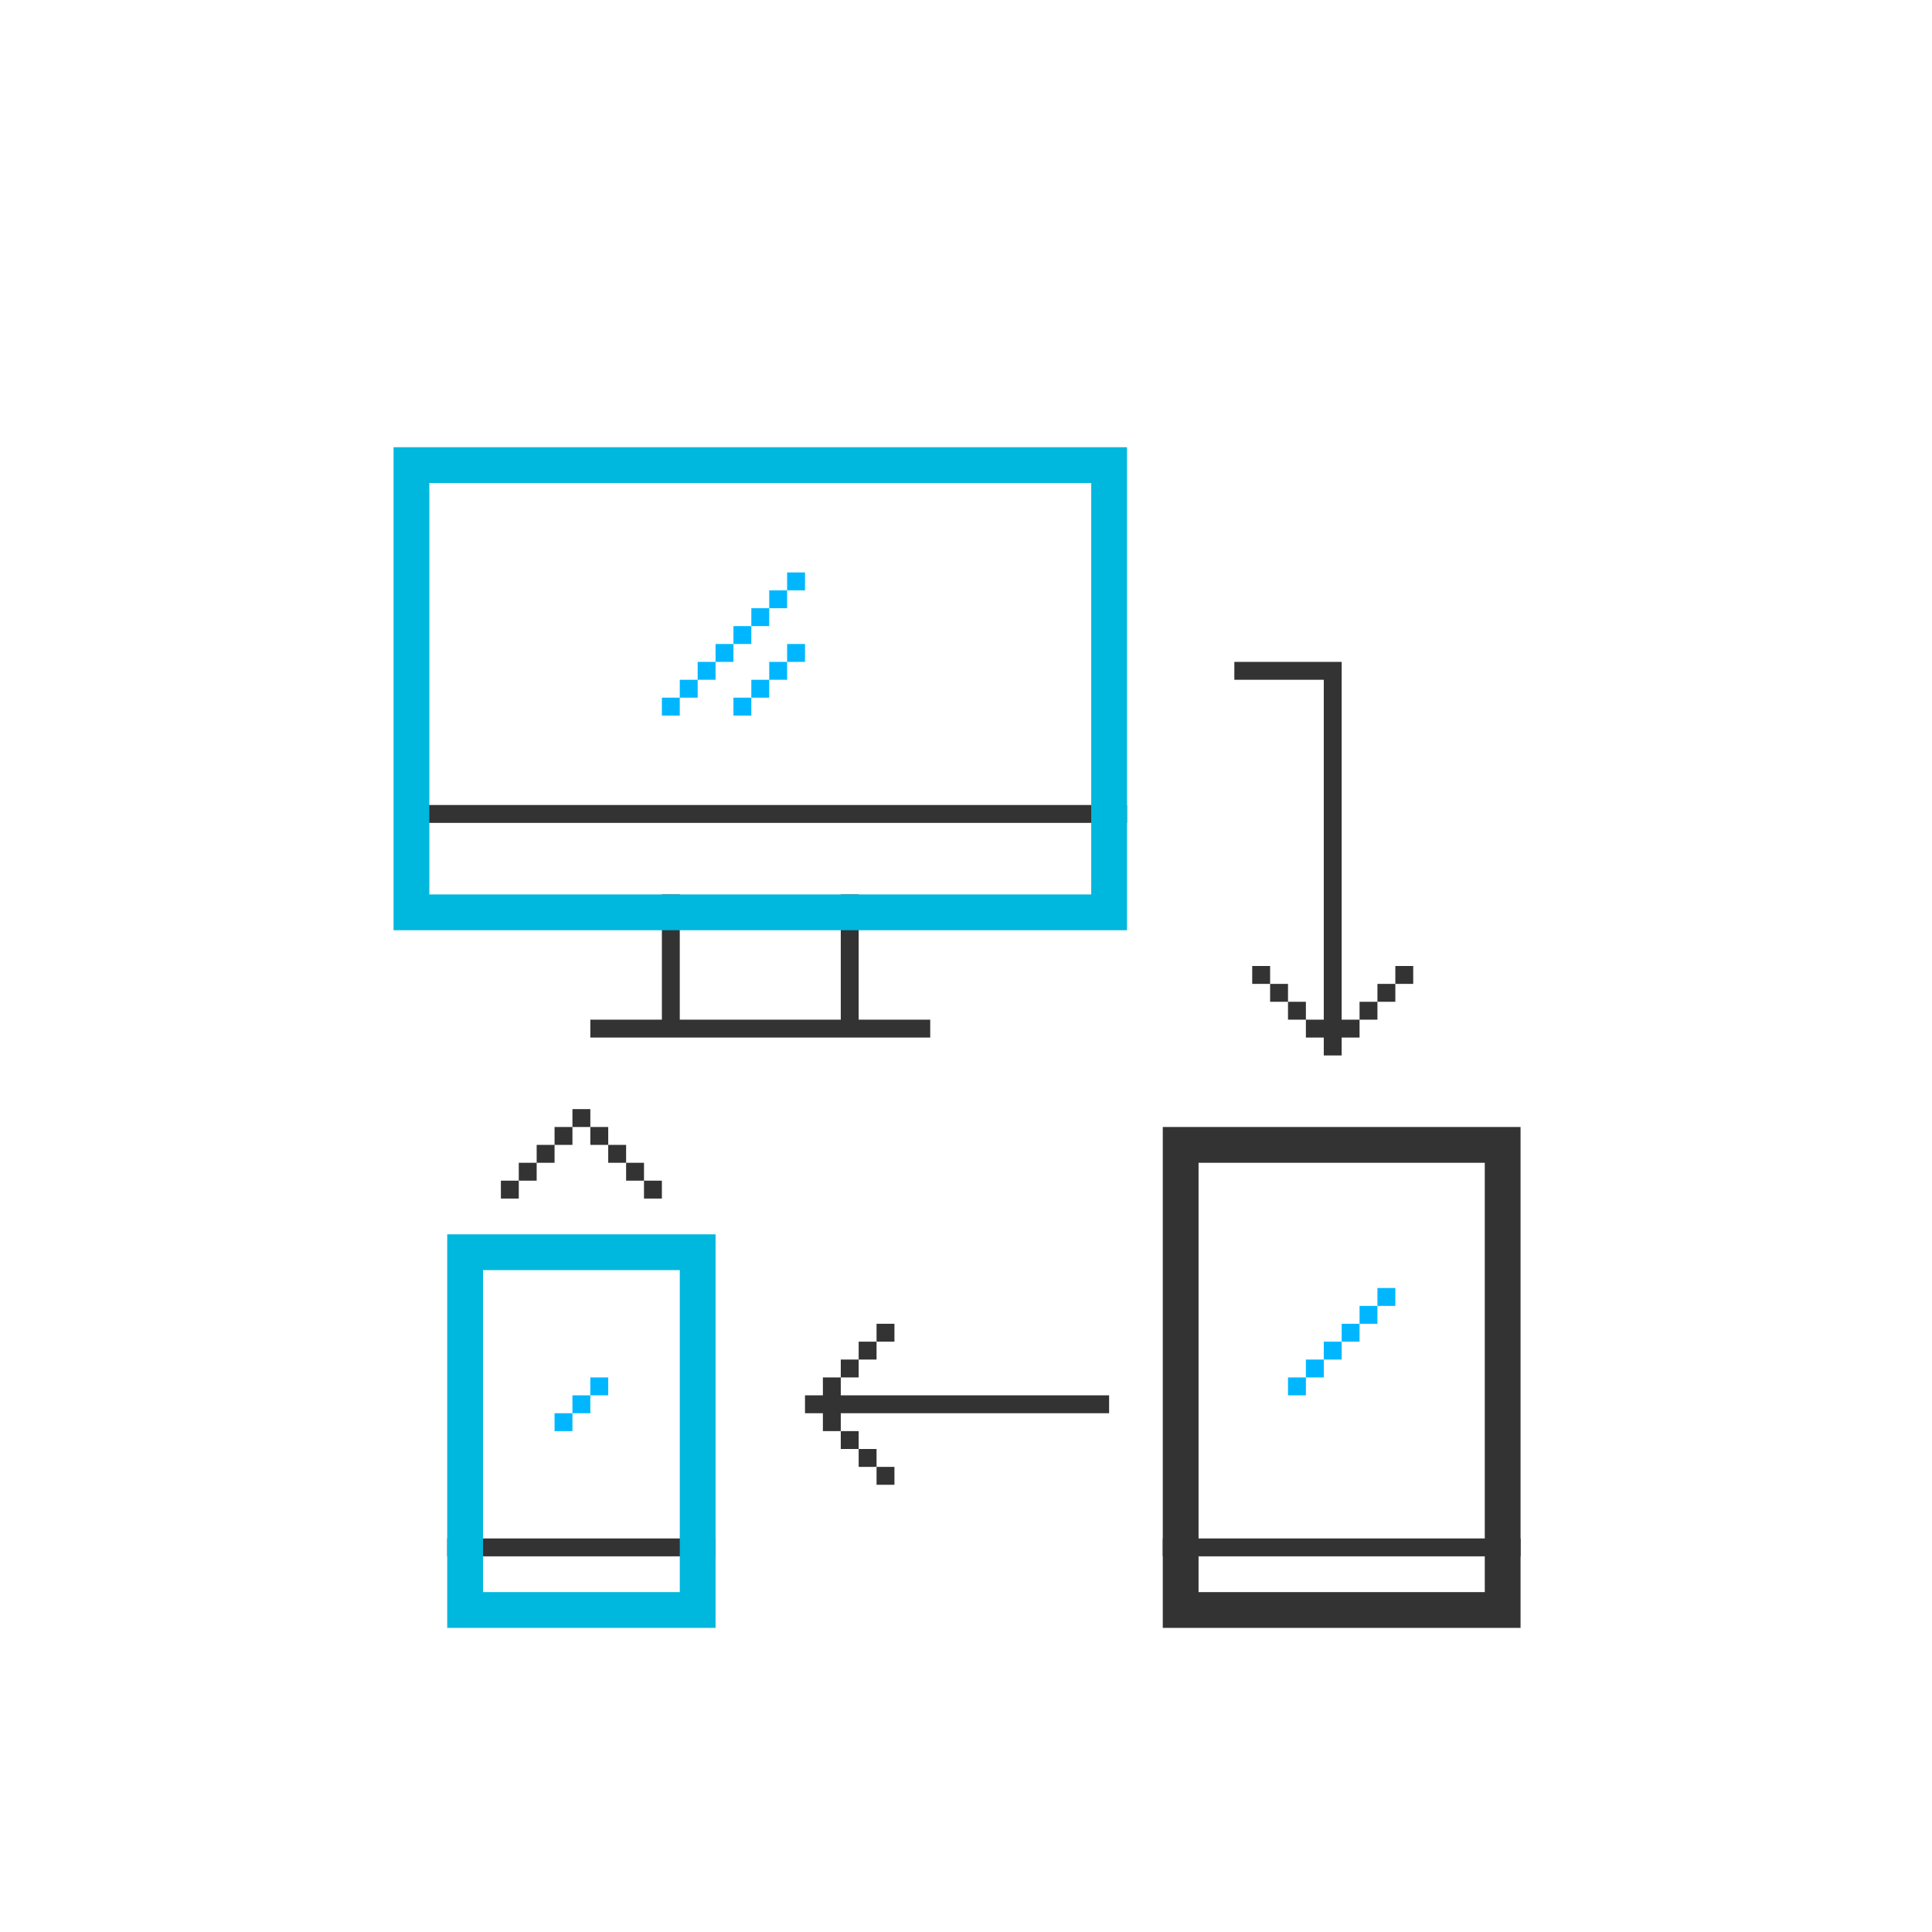 <?xml version="1.0" encoding="utf-8"?>
<!-- Generator: Adobe Illustrator 16.0.0, SVG Export Plug-In . SVG Version: 6.00 Build 0)  -->
<!DOCTYPE svg PUBLIC "-//W3C//DTD SVG 1.1//EN" "http://www.w3.org/Graphics/SVG/1.1/DTD/svg11.dtd">
<svg version="1.1" id="Layer_1" xmlns="http://www.w3.org/2000/svg" xmlns:xlink="http://www.w3.org/1999/xlink" x="0px" y="0px"
	 width="108px" height="108px" viewBox="0 0 108 108" enable-background="new 0 0 108 108" xml:space="preserve">
<path fill="none" stroke="#333333" stroke-miterlimit="10" d="M37.5,50v8 M47.5,50v8 M33,57.5h19"/>
<path fill="none" stroke="#333333" stroke-miterlimit="10" d="M23,45.5h40 M65,86.5h20 M25,86.5h15"/>
<path fill="none" stroke="#00B7DD" stroke-width="2" stroke-miterlimit="10" d="M62,51H23V26h39V51z"/>
<path fill="none" stroke="#333333" stroke-width="2" stroke-miterlimit="10" d="M84,90H66V64h18V90z"/>
<path fill="none" stroke="#00B7DD" stroke-width="2" stroke-miterlimit="10" d="M39,90H26V70h13V90z"/>
<path fill="none" stroke="#333333" stroke-miterlimit="10" d="M69,37.5h6 M74.5,37v21 M74.5,58v1 M75.5,57v1 M76.5,56v1 M77.5,55v1
	 M78.5,54v1 M73.5,58v-1 M72.5,57v-1 M71.5,56v-1 M70.5,55v-1"/>
<path fill="none" stroke="#333333" stroke-miterlimit="10" d="M62,78.5H46 M46,78.5h-1 M47,79.5h-1 M48,80.5h-1 M49,81.5h-1
	 M50,82.5h-1 M46,77.5h1 M47,76.5h1 M48,75.5h1 M49,74.5h1"/>
<path fill="none" stroke="#333333" stroke-miterlimit="10" d="M32.5,63v-1 M31.5,64v-1 M30.5,65v-1 M29.5,66v-1 M28.5,67v-1
	 M33.5,63v1 M34.5,64v1 M35.5,65v1 M36.5,66v1"/>
<path fill="none" stroke="#00B7FF" stroke-miterlimit="10" d="M41.5,39v1 M42.5,38v1 M43.5,37v1 M44.5,36v1"/>
<path fill="none" stroke="#00B7FF" stroke-miterlimit="10" d="M37.5,39v1 M38.5,38v1 M39.5,37v1 M40.5,36v1 M41.5,35v1 M42.5,34v1
	 M43.5,33v1 M44.5,32v1"/>
<path fill="none" stroke="#00B7FF" stroke-miterlimit="10" d="M72.5,77v1 M73.5,76v1 M74.5,75v1 M75.5,74v1 M76.5,73v1 M77.5,72v1"
	/>
<path fill="none" stroke="#00B7FF" stroke-miterlimit="10" d="M31.5,79v1 M32.5,78v1 M33.5,77v1"/>
<g>
</g>
<g>
</g>
<g>
</g>
<g>
</g>
<g>
</g>
<g>
</g>
</svg>
